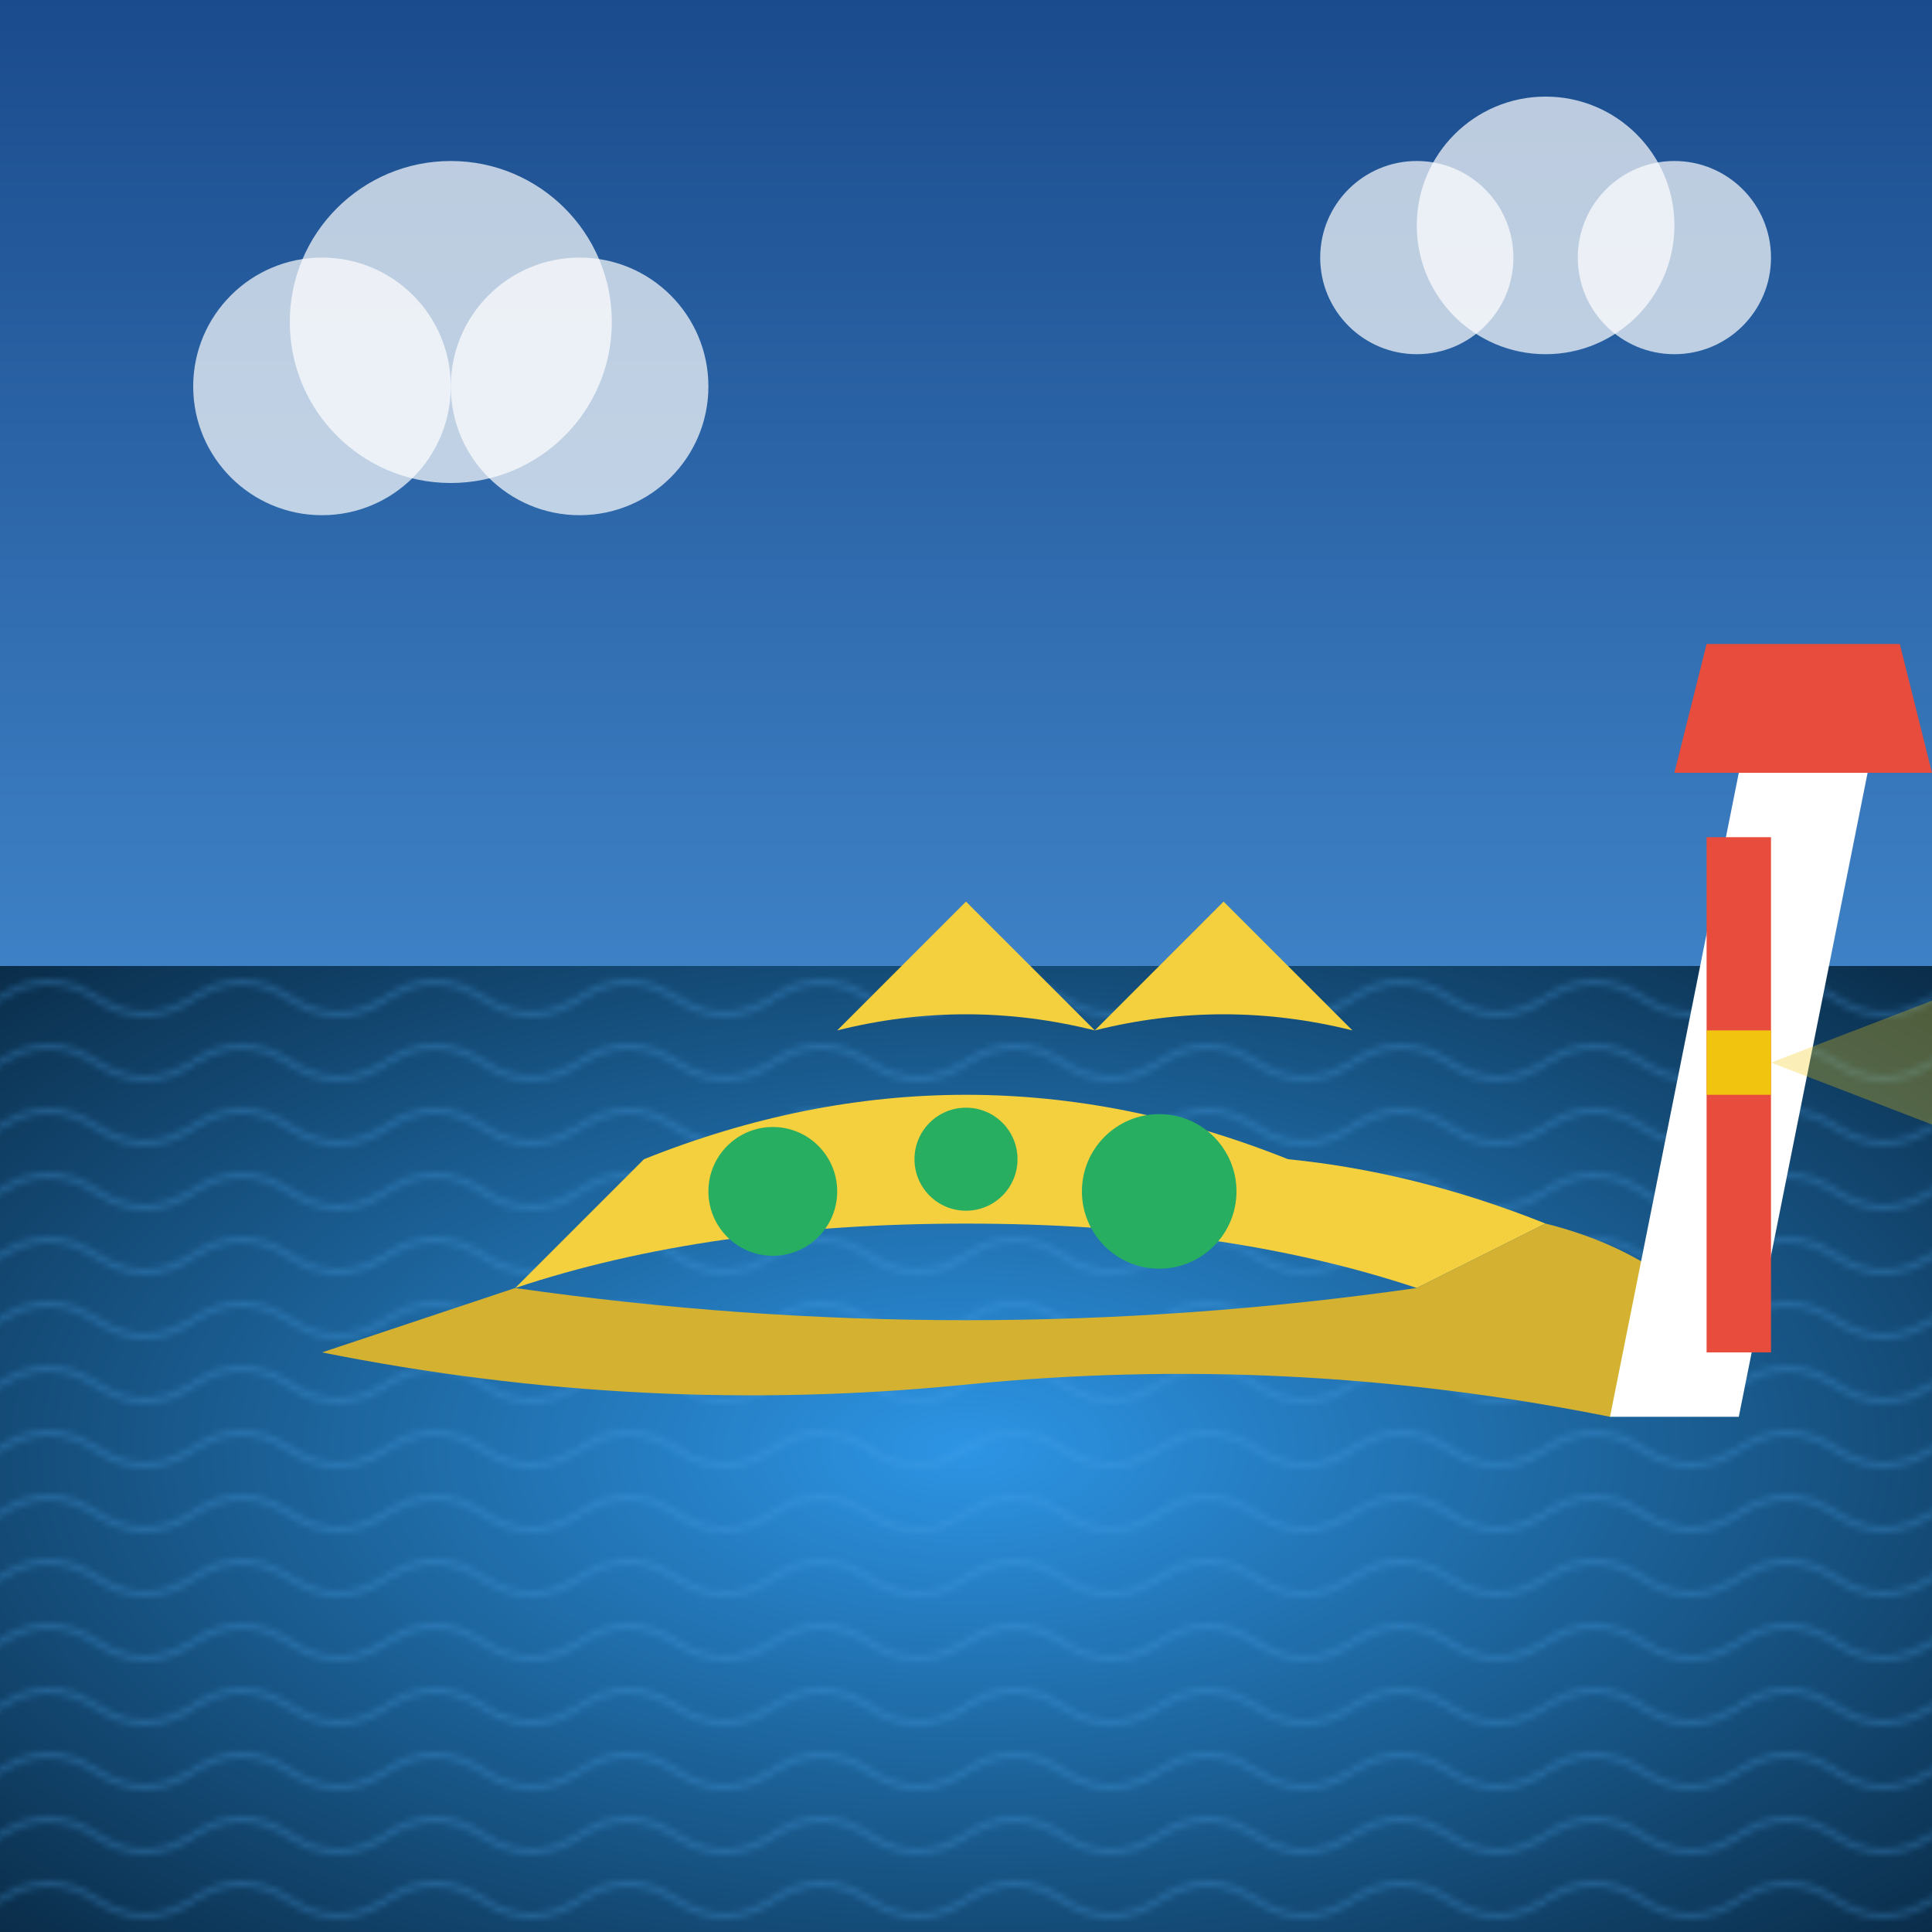 <svg viewBox="0 0 300 300" xmlns="http://www.w3.org/2000/svg">
  <defs>
    <linearGradient id="skyGrad" x1="0%" y1="0%" x2="0%" y2="100%">
      <stop offset="0%" style="stop-color:#1a4b8c"/>
      <stop offset="100%" style="stop-color:#62b7ff"/>
    </linearGradient>
    <radialGradient id="waterGrad" cx="50%" cy="50%" r="70%">
      <stop offset="0%" style="stop-color:#2d95e5"/>
      <stop offset="100%" style="stop-color:#0a2d4a"/>
    </radialGradient>
    <pattern id="waves" width="30" height="10" patternUnits="userSpaceOnUse">
      <path d="M0 5 Q7.5 0, 15 5 Q22.5 10, 30 5" fill="none" stroke="#4ba3e9" stroke-width="1"/>
    </pattern>
  </defs>

  <!-- Background -->
  <rect x="0" y="0" width="300" height="300" fill="url(#skyGrad)"/>
  <rect x="0" y="150" width="300" height="150" fill="url(#waterGrad)"/>
  <rect x="0" y="150" width="300" height="150" fill="url(#waves)" opacity="0.3"/>

  <!-- Island/Cat Body -->
  <path d="M100 180 Q150 160, 200 180 Q220 182, 240 190 L220 200 Q190 190, 150 190 Q110 190, 80 200 Z" fill="#f4d03f"/>
  <path d="M80 200 Q150 210, 220 200 L240 190 Q260 195, 270 210 L250 220 Q200 210, 150 215 Q100 220, 50 210 Z" fill="#d4b130"/>

  <!-- Cat Ears -->
  <path d="M130 160 L150 140 L170 160 Q150 155, 130 160 Z" fill="#f4d03f"/>
  <path d="M170 160 L190 140 L210 160 Q190 155, 170 160 Z" fill="#f4d03f"/>

  <!-- Lighthouse -->
  <path d="M250 220 L270 120 L290 120 L270 220 Z" fill="white"/>
  <path d="M260 120 h40 l-5 -20 h-30 Z" fill="#e74c3c"/>
  <rect x="265" y="130" width="10" height="80" fill="#e74c3c"/>
  <rect x="265" y="160" width="10" height="10" fill="#f1c40f"/>

  <!-- Light Beam -->
  <path d="M275 165 L340 140 L340 190 L275 165" fill="#f1c40f" opacity="0.3"/>

  <!-- Trees -->
  <circle cx="120" cy="185" r="10" fill="#27ae60"/>
  <circle cx="180" cy="185" r="12" fill="#27ae60"/>
  <circle cx="150" cy="180" r="8" fill="#27ae60"/>

  <!-- Clouds -->
  <circle cx="50" cy="60" r="20" fill="white" opacity="0.7"/>
  <circle cx="70" cy="50" r="25" fill="white" opacity="0.7"/>
  <circle cx="90" cy="60" r="20" fill="white" opacity="0.7"/>
  
  <circle cx="220" cy="40" r="15" fill="white" opacity="0.7"/>
  <circle cx="240" cy="35" r="20" fill="white" opacity="0.7"/>
  <circle cx="260" cy="40" r="15" fill="white" opacity="0.7"/>
</svg>